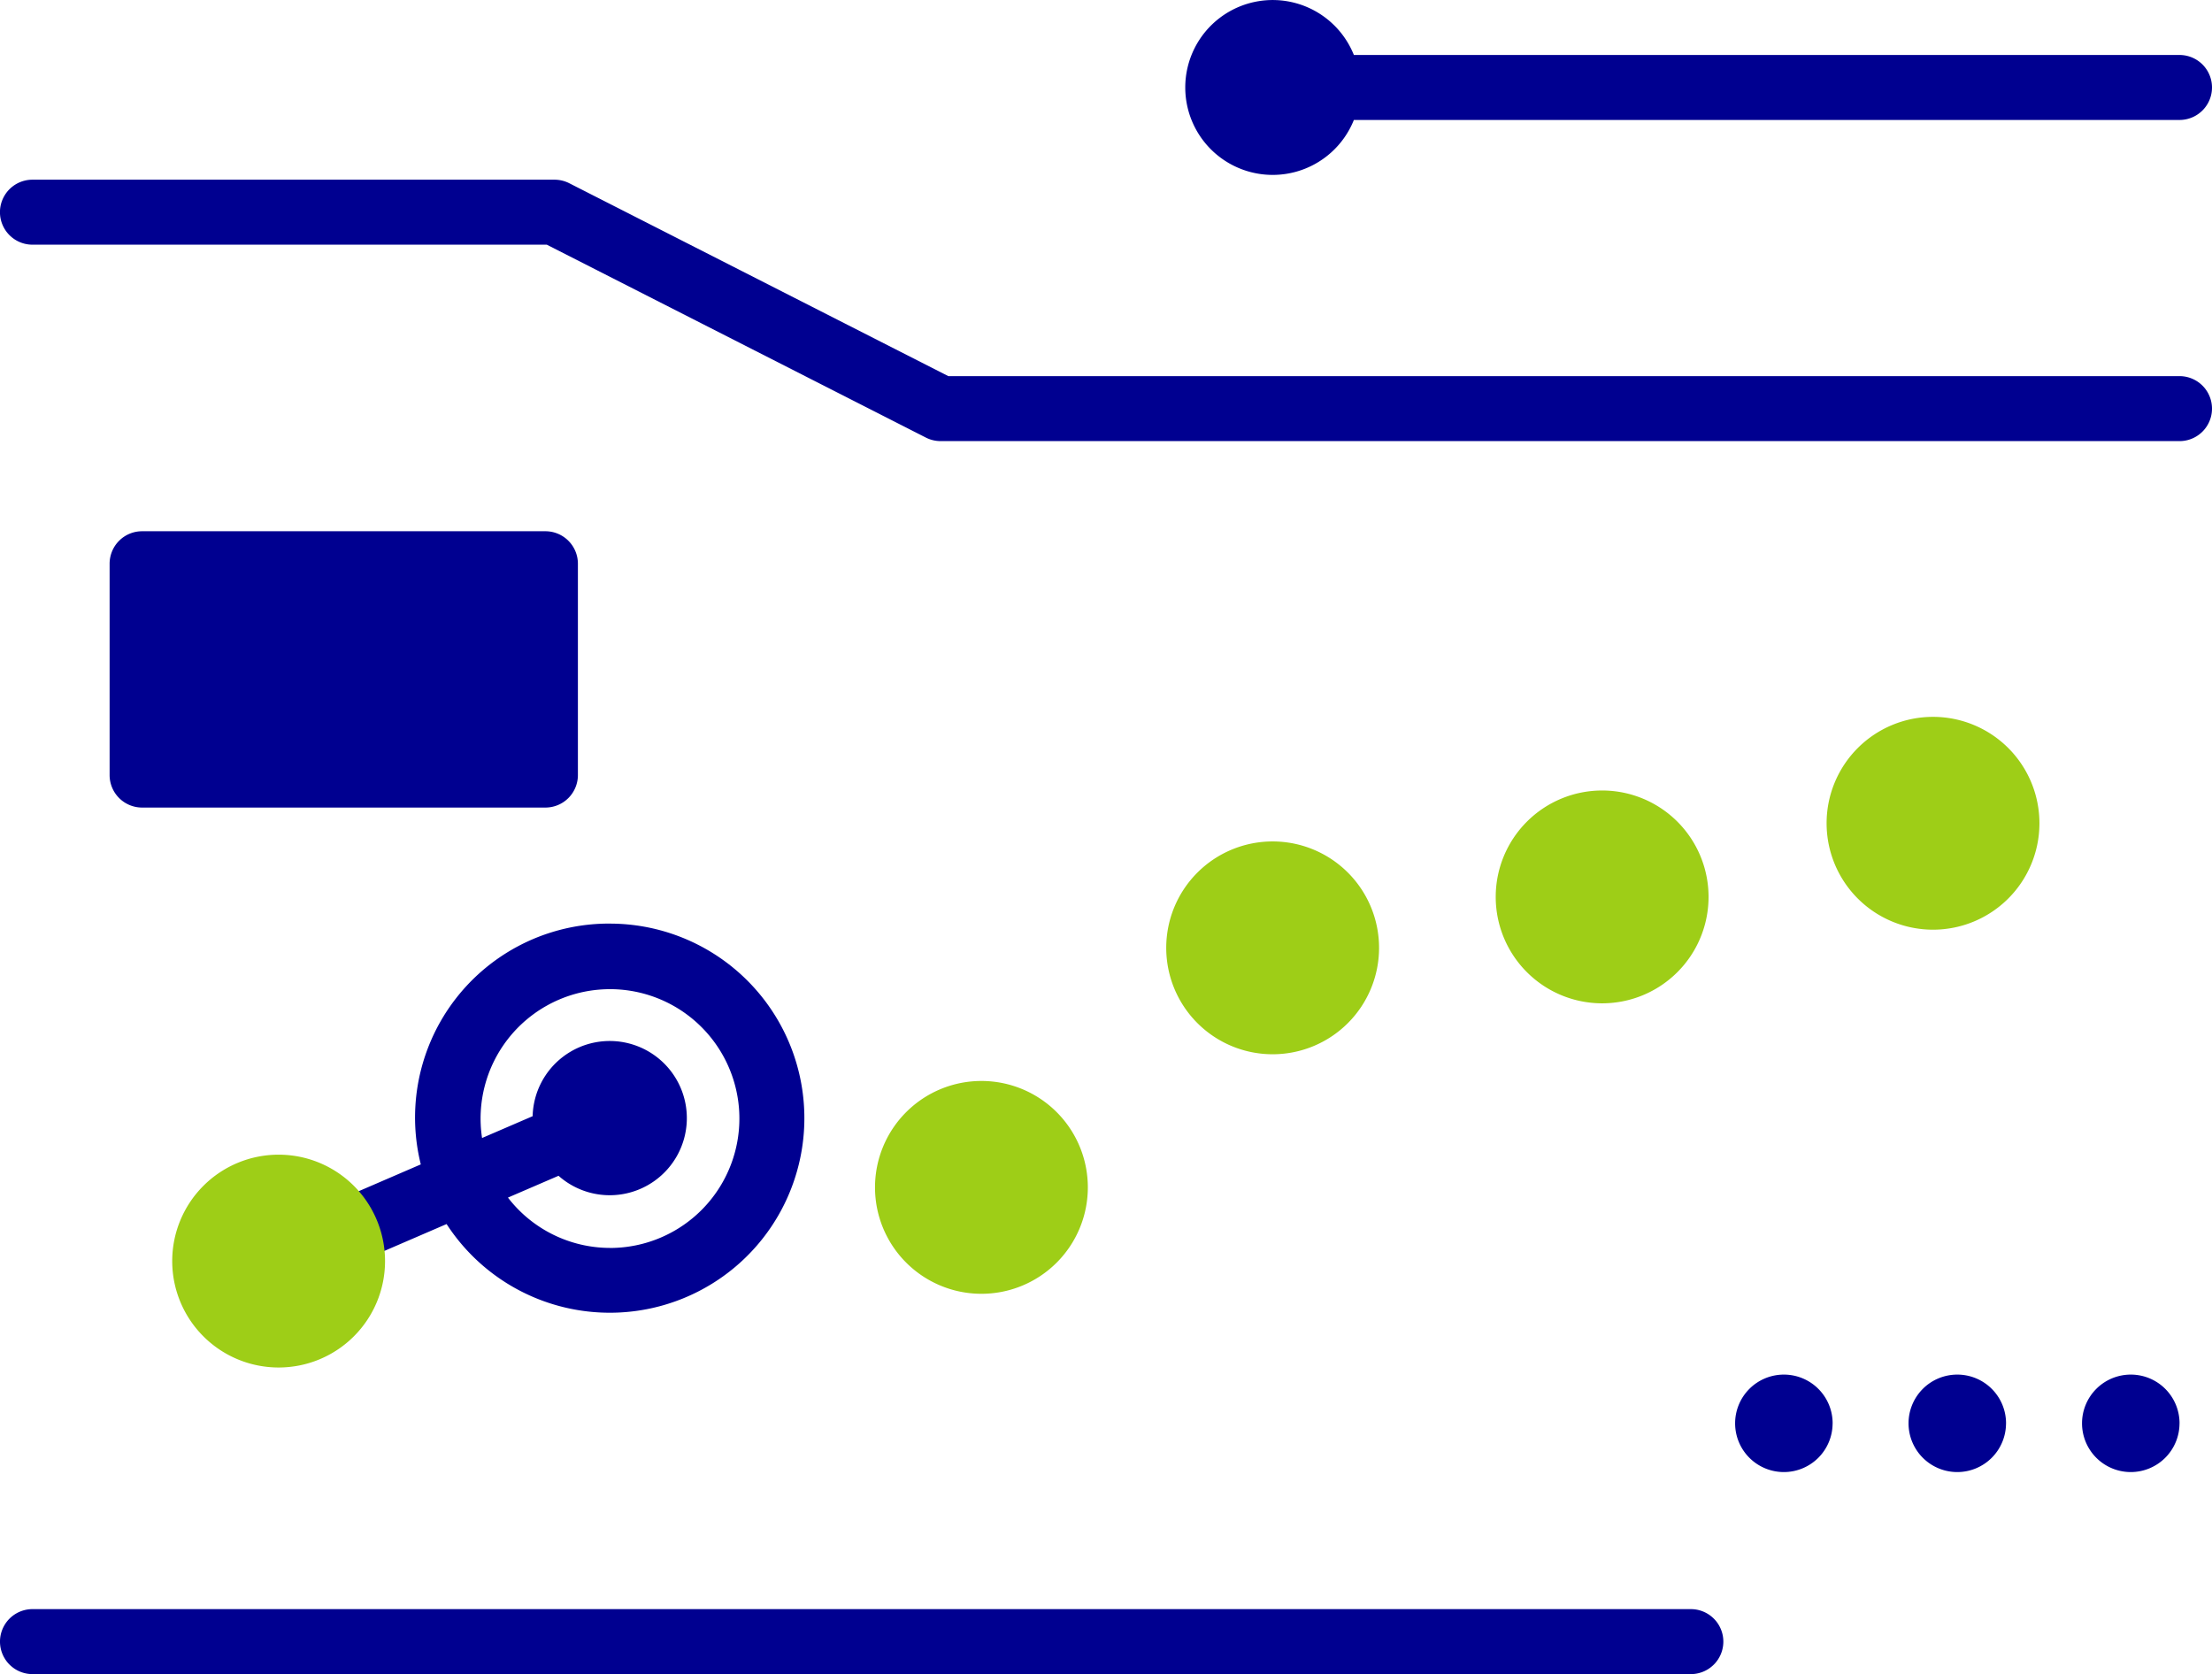 <svg xmlns="http://www.w3.org/2000/svg" width="62.36" height="47.197"><path data-name="パス 4464" d="M17.188 26.038a5.468 5.468 0 00-5.325 6.789l-4.366 1.885a.916.916 0 00.364 1.757.9.9 0 00.363-.075l4.366-1.885a5.485 5.485 0 104.6-8.47m0 9.143a3.636 3.636 0 01-2.87-1.419l1.426-.615a2.174 2.174 0 10-.73-1.68l-1.426.615a3.648 3.648 0 113.6 3.1" fill="#000090"/><path data-name="パス 4465" d="M61.444 12.436H26.516a.921.921 0 01-.415-.1L15.415 6.898H.915a.916.916 0 010-1.832h14.719a.923.923 0 01.415.1l10.686 5.438h34.709a.916.916 0 010 1.832" fill="#000090"/><path data-name="パス 4466" d="M47.668 47.197H.916a.916.916 0 010-1.832h46.752a.916.916 0 110 1.832" fill="#000090"/><path data-name="パス 4467" d="M10.855 35.553a3 3 0 11-3-3 3 3 0 013 3" fill="#9ece17"/><path data-name="パス 4468" d="M30.668 33.475a3 3 0 11-3-3 3 3 0 013 3" fill="#9ece17"/><path data-name="パス 4469" d="M38.878 26.722a3 3 0 11-3-3 3 3 0 013 3" fill="#9ece17"/><path data-name="パス 4470" d="M48.167 25.286a3 3 0 11-3-3 3 3 0 013 3" fill="#9ece17"/><path data-name="パス 4471" d="M57.495 23.205a3 3 0 11-3-2.995 3 3 0 013 2.995" fill="#9ece17"/><path data-name="パス 4472" d="M51.664 40.13a1.374 1.374 0 11-1.373-1.377 1.374 1.374 0 011.374 1.374" fill="#000090"/><path data-name="パス 4473" d="M56.553 40.13a1.374 1.374 0 11-1.373-1.377 1.374 1.374 0 011.374 1.374" fill="#000090"/><path data-name="パス 4474" d="M61.444 40.13a1.374 1.374 0 11-1.373-1.377 1.374 1.374 0 011.374 1.374" fill="#000090"/><path data-name="パス 4475" d="M61.444 1.55H38.168a2.465 2.465 0 100 1.832h23.276a.916.916 0 000-1.832" fill="#000090"/><path data-name="パス 4476" d="M15.376 14.977H4.006a.916.916 0 00-.916.916v5.958a.916.916 0 00.916.916h11.37a.916.916 0 00.916-.916v-5.958a.916.916 0 00-.916-.916" fill="#000090"/></svg>